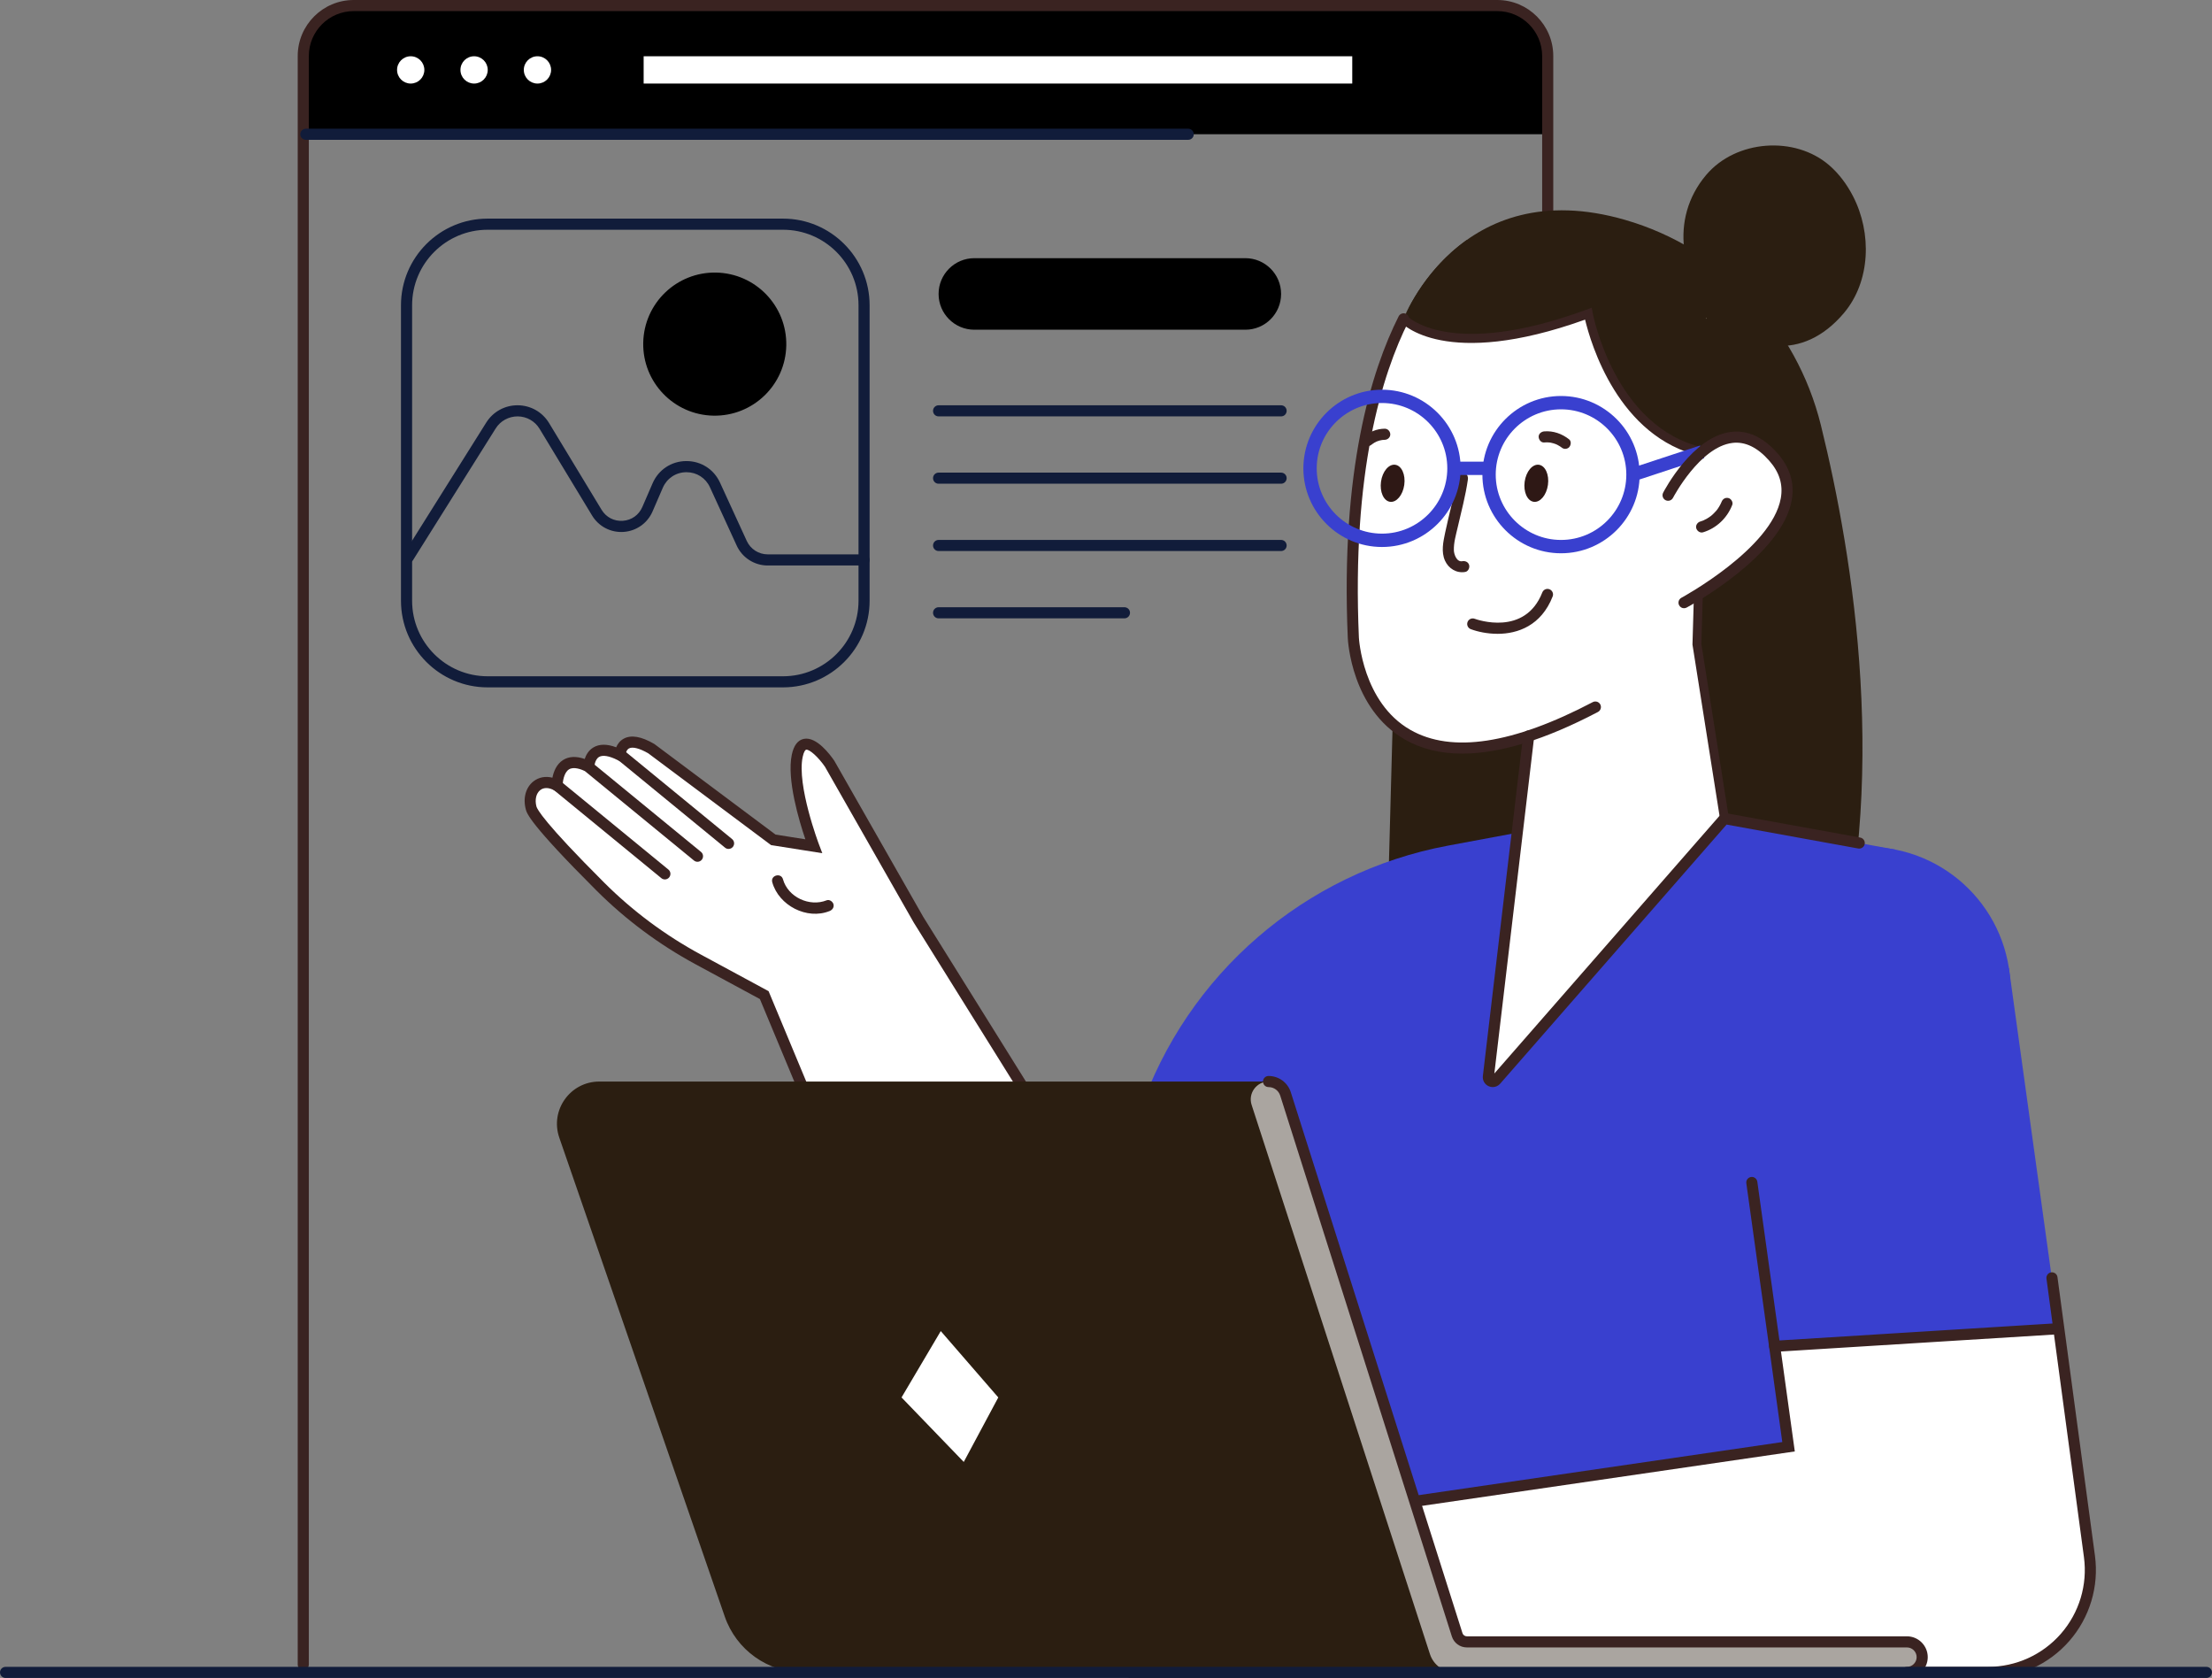 <?xml version="1.0" encoding="UTF-8"?>
<svg id="Layer_2" data-name="Layer 2" xmlns="http://www.w3.org/2000/svg" viewBox="0 0 995.67 755.1">
  <rect x="0" y="0" width="995.67" height="755.1" fill="#808080" stroke="none"/>
  <defs>
    <style>
      .cls-1 {
        fill: #3940cf;
      }

      .cls-1, .cls-2, .cls-3, .cls-4, .cls-5, .cls-6, .cls-7, .cls-8, .cls-9 {
        stroke-width: 0px;
      }

      .cls-2 {
        fill: #3a2321;
      }

      .cls-3 {
        fill: #000;
      }

      .cls-4 {
        fill: #ffedcc;
      }

      .cls-5 {
        fill: #111c3a;
      }

      .cls-6 {
        fill: #2b1e11;
      }

      .cls-7 {
        fill: #fff;
      }

      .cls-8 {
        fill: #2e1815;
      }

      .cls-9 {
        fill: #aaa5a0;
      }
    </style>
  </defs>
  <g id="Graphics">
    <g>
      <g>
        <path class="cls-3" d="M673.65,2.5H159.51c-12.7,0-23,10.3-23,23v34.91h560.15V25.5c0-12.7-10.3-23-23-23Z"/>
        <path class="cls-2" d="M136.51,751.56c-1.38,0-2.5-1.12-2.5-2.5V25.2c0-13.9,11.31-25.2,25.2-25.2h514.75c13.9,0,25.2,11.31,25.2,25.2v265.12c0,1.38-1.12,2.5-2.5,2.5s-2.5-1.12-2.5-2.5V25.2c0-11.14-9.06-20.2-20.2-20.2H159.21c-11.14,0-20.2,9.06-20.2,20.2v723.86c0,1.38-1.12,2.5-2.5,2.5Z"/>
        <g>
          <path class="cls-7" d="M191.01,31.46c0,3.39-2.75,6.14-6.14,6.14s-6.14-2.75-6.14-6.14,2.75-6.14,6.14-6.14,6.14,2.75,6.14,6.14Z"/>
          <path class="cls-7" d="M219.54,31.46c0,3.39-2.75,6.14-6.14,6.14s-6.14-2.75-6.14-6.14,2.75-6.14,6.14-6.14,6.14,2.75,6.14,6.14Z"/>
          <path class="cls-7" d="M248.06,31.46c0,3.39-2.75,6.14-6.14,6.14s-6.14-2.75-6.14-6.14,2.75-6.14,6.14-6.14,6.14,2.75,6.14,6.14Z"/>
        </g>
        <rect class="cls-7" x="289.72" y="25.32" width="318.96" height="12.28"/>
      </g>
      <path class="cls-5" d="M352.45,309.32h-132.98c-21.49,0-38.98-17.49-38.98-38.98v-132.98c0-21.49,17.49-38.98,38.98-38.98h132.98c21.49,0,38.98,17.49,38.98,38.98v132.98c0,21.49-17.49,38.98-38.98,38.98ZM219.48,103.39c-18.74,0-33.98,15.24-33.98,33.98v132.98c0,18.74,15.24,33.98,33.98,33.98h132.98c18.74,0,33.98-15.24,33.98-33.98v-132.98c0-18.74-15.24-33.98-33.98-33.98h-132.98Z"/>
      <g>
        <path class="cls-6" d="M631.79,143.49s25.26-66.06,99.71-44.54c43.76,12.65,77.18,48.12,88.11,92.34,14.75,59.69,31.28,161.58,4.44,254.21l-200.06-13,7.79-289.01Z"/>
        <circle class="cls-1" cx="840.61" cy="445.5" r="64.39"/>
        <polygon class="cls-1" points="779.06 464.43 798.8 605.8 926.72 597.86 904.25 435.64 779.06 464.43"/>
        <path class="cls-1" d="M853.02,382.31l-76.8-13.94-93.29,6.37-31.05,5.78c-64.55,12.01-117.63,57.84-138.93,119.94l-13.39,39.03v213.12h264.19l118.69-109.52-29.43-260.78Z"/>
        <path class="cls-7" d="M372.74,516.73l-28.73-68.92-29.7-16.05c-16.21-8.76-31.08-19.82-44.12-32.84-13.88-13.86-29.86-30.59-31.11-35.34-2.15-8.14,4.15-14.36,11.73-10.05,0,0-.24-15.67,14.24-8.5,0,0,.24-12.2,14-5.26,0,0,.36-10.89,14.12-2.87l54.92,41.04,18.19,2.87s-10.29-27.04-7.42-40.68c2.87-13.64,14.6,3.59,14.6,3.59l39.96,70.12,64.18,102.9h-104.85Z"/>
        <path class="cls-2" d="M482.1,519.23h-111.02l-29.03-69.64-28.92-15.63c-16.46-8.9-31.5-20.09-44.7-33.27-30.06-30.01-31.3-34.7-31.76-36.47-1.35-5.1,0-9.95,3.52-12.66,2.38-1.83,5.39-2.36,8.47-1.59.51-2.63,1.76-6.05,4.8-7.96,2.6-1.64,5.87-1.8,9.73-.47.59-1.79,1.72-3.87,3.9-5.18,2.66-1.6,6.11-1.63,10.26-.07.63-1.46,1.68-2.93,3.37-3.86,3.32-1.83,7.93-1.06,13.71,2.31l.24.16,54.42,40.67,13.42,2.12c-2.79-8.21-8.44-26.98-6.1-38.07.88-4.19,2.72-6.59,5.46-7.13,5.69-1.12,11.88,7.24,13.65,9.83l.1.17,39.96,70.12,66.51,106.64ZM374.41,514.23h98.68l-61.8-99.08-39.96-70.11c-2.96-4.31-7-7.96-8.49-7.66-.31.06-1.03.82-1.54,3.26-2.69,12.76,7.21,39.01,7.31,39.28l1.53,4.03-23.06-3.64-55.3-41.32c-3.91-2.25-7.05-3.05-8.64-2.2-1.45.78-1.6,3.06-1.61,3.08l-.2,3.83-3.43-1.7c-3.68-1.85-6.6-2.34-8.24-1.37-1.98,1.17-2.14,4.44-2.14,4.47l-.12,3.89-3.49-1.71c-2.41-1.19-5.72-2.35-7.8-1.04-2.36,1.48-2.84,5.75-2.83,7.27l.04,4.34-3.78-2.14c-2.4-1.37-4.71-1.43-6.33-.18-1.87,1.44-2.55,4.35-1.74,7.42.32,1.21,3.46,7.25,30.46,34.21,12.86,12.84,27.51,23.74,43.55,32.41l30.48,16.47,28.43,68.2Z"/>
        <path class="cls-2" d="M299.27,395.75c-.56,0-1.12-.19-1.58-.57l-48.46-39.72c-1.07-.88-1.22-2.45-.35-3.52.88-1.07,2.45-1.22,3.52-.35l48.46,39.72c1.07.88,1.22,2.45.35,3.52-.49.6-1.21.92-1.94.92Z"/>
        <path class="cls-2" d="M313.95,387.81c-.56,0-1.12-.19-1.58-.57l-48.46-39.72c-1.07-.88-1.22-2.45-.35-3.52s2.45-1.22,3.52-.35l48.46,39.72c1.07.88,1.22,2.45.35,3.52-.49.6-1.21.92-1.94.92Z"/>
        <path class="cls-2" d="M327.94,382.03c-.56,0-1.12-.19-1.58-.57l-48.46-39.72c-1.07-.88-1.22-2.45-.35-3.52.88-1.07,2.45-1.22,3.52-.35l48.46,39.72c1.07.88,1.22,2.45.35,3.52-.49.6-1.21.91-1.93.91Z"/>
        <path class="cls-7" d="M798.8,605.8l6.27,45.27-220.8,32.23-70.36,69.31h380.96c27.87,0,49.35-24.57,45.64-52.19l-13.8-102.56-127.92,7.94Z"/>
        <path class="cls-2" d="M894.88,755.1h-387.06l75.28-74.17,219.15-31.99-5.93-42.81c-.19-1.37.77-2.63,2.13-2.82,1.37-.19,2.63.77,2.82,2.13l6.61,47.72-222.44,32.47-65.43,64.46h374.86c12.56,0,24.51-5.42,32.78-14.88s12.05-22.02,10.38-34.47l-16.87-125.36c-.18-1.37.78-2.63,2.14-2.81,1.36-.18,2.63.78,2.81,2.14l16.87,125.36c1.87,13.88-2.35,27.89-11.57,38.43s-22.54,16.59-36.54,16.59Z"/>
        <path class="cls-6" d="M326.23,727.46l-74.48-215.5c-4.27-12.36,4.91-25.25,17.99-25.25h300.78c3.6,0,6.78,2.32,7.88,5.75l78.51,246.41h201.44c3.79,0,6.87,3.07,6.87,6.87h0c0,3.79-3.07,6.87-6.87,6.87h-496.82c-15.92,0-30.1-10.1-35.3-25.15Z"/>
        <path class="cls-9" d="M655.9,735.66l-77.25-243.36c-1.06-3.33-4.15-5.59-7.64-5.59h0c-5.45,0-9.31,5.32-7.63,10.5l80.27,247.16c1.6,4.91,6.17,8.24,11.34,8.24h203.37c3.79,0,6.87-3.07,6.87-6.87h0c0-3.79-3.07-6.87-6.87-6.87h-198.07c-2,0-3.78-1.3-4.38-3.21Z"/>
        <path class="cls-2" d="M858.35,755.1c-1.38,0-2.5-1.12-2.5-2.5s1.12-2.5,2.5-2.5c2.41,0,4.37-1.96,4.37-4.37s-1.96-4.37-4.37-4.37h-198.07c-3.11,0-5.83-1.99-6.77-4.95l-77.25-243.36c-.73-2.3-2.85-3.85-5.26-3.85-1.38,0-2.5-1.12-2.5-2.5s1.12-2.5,2.5-2.5c4.6,0,8.63,2.95,10.03,7.34l77.25,243.36c.28.88,1.08,1.46,2,1.46h198.07c5.16,0,9.37,4.2,9.37,9.37s-4.2,9.37-9.37,9.37Z"/>
        <path class="cls-4" d="M643.15,125.71s-39.25,41.16-33.98,161.29c0,0,4.31,96.68,128.27,20.1l26.32-14.84,4.36-148.95-124.97-17.6Z"/>
        <path class="cls-7" d="M643.15,125.71s-39.25,41.16-33.98,161.29c0,0,4.31,96.68,128.27,20.1l26.32-14.84,4.36-148.95-124.97-17.6Z"/>
        <path class="cls-7" d="M758.01,271.21s66.53-35.76,40.2-65.57c-24.25-27.46-47.38,17.23-47.38,17.23l7.18,48.34Z"/>
        <path class="cls-6" d="M714.94,141.19s9.59,52.82,51.22,62.15l23.44-37.58-43.07-44.99-86.43-12.68c-20.29,14.46-28.3,35.4-28.3,35.4,0,0,19.01,21.31,83.15-2.3Z"/>
        <path class="cls-2" d="M766.16,205.33c-.14,0-.29-.02-.44-.05-37.37-8.37-49.75-51.01-52.24-61.44-62.96,22.56-82.37,1.87-83.18.97-.73-.82-.66-2.09.16-2.82.82-.73,2.08-.66,2.81.15.24.26,19.34,19.86,80.97-2.84l2.23-.82.43,2.34c.09.52,9.86,51.63,49.69,60.55,1.08.24,1.76,1.31,1.51,2.39-.21.93-1.03,1.56-1.95,1.56Z"/>
        <path class="cls-7" d="M688.08,331.2l-18.13,153.31c-.23,1.92,2.16,2.97,3.43,1.52l102.85-117.66-13.97-88.36-74.17,51.19Z"/>
        <path class="cls-2" d="M671.91,489.2c-.61,0-1.23-.13-1.82-.39-1.8-.8-2.85-2.65-2.62-4.6l18.13-153.31c.16-1.37,1.4-2.35,2.78-2.19,1.37.16,2.35,1.41,2.19,2.78l-17.93,151.59,102.64-117.43,62.05,11.26c1.36.25,2.26,1.55,2.01,2.91-.25,1.36-1.55,2.26-2.91,2.01l-59.26-10.76-101.91,116.6c-.87,1-2.1,1.53-3.35,1.53Z"/>
        <rect class="cls-1" x="734.22" y="205.46" width="32.76" height="6" transform="translate(-27.53 245.41) rotate(-18.24)"/>
        <path class="cls-2" d="M674.04,285.22c-4.6,0-8.88-.93-12-2.09-1.29-.48-1.95-1.92-1.47-3.21.48-1.29,1.92-1.95,3.21-1.47.94.35,22.62,8.06,30.45-11.86.51-1.28,1.96-1.92,3.24-1.41,1.28.51,1.92,1.96,1.41,3.24-5.14,13.08-15.64,16.81-24.85,16.81Z"/>
        <path class="cls-2" d="M758.02,273.71c-.89,0-1.75-.48-2.2-1.32-.65-1.22-.2-2.73,1.02-3.39.41-.22,40.68-22.12,44.73-44.77,1.1-6.17-.6-11.71-5.22-16.94-5.29-5.99-10.86-8.67-16.57-7.97-14.69,1.81-26.6,24.46-26.72,24.69-.64,1.23-2.14,1.7-3.37,1.07-1.23-.64-1.7-2.14-1.07-3.37.53-1.03,13.24-25.22,30.54-27.35,7.45-.92,14.49,2.32,20.94,9.62,5.61,6.36,7.76,13.47,6.39,21.13-4.48,25.03-45.54,47.35-47.28,48.29-.38.2-.78.3-1.18.3Z"/>
        <path class="cls-2" d="M798.8,608.3c-1.23,0-2.3-.9-2.47-2.16l-10.27-73.66c-.19-1.37.76-2.63,2.13-2.82,1.37-.19,2.63.76,2.82,2.13l10.27,73.66c.19,1.37-.76,2.63-2.13,2.82-.12.02-.23.02-.35.02Z"/>
        <path class="cls-8" d="M621.62,216.74c-.65,4.6,1.17,8.66,4.06,9.07,2.89.41,5.76-2.99,6.41-7.59.65-4.6-1.17-8.66-4.06-9.07-2.89-.41-5.76,2.99-6.41,7.59Z"/>
        <path class="cls-8" d="M686.29,216.74c-.65,4.6,1.17,8.66,4.06,9.07,2.89.41,5.76-2.99,6.41-7.59.65-4.6-1.17-8.66-4.06-9.07-2.89-.41-5.76,2.99-6.41,7.59Z"/>
        <path class="cls-2" d="M655.9,214.51c-1.23,8.55-3.66,16.85-5.43,25.29-.85,4.08-1.83,8.52-.05,12.5,1.6,3.56,5.23,5.78,9.12,5.08,1.33-.24,2.08-1.86,1.75-3.08-.38-1.4-1.74-1.99-3.08-1.75-2.51.45-3.73-3.03-3.79-4.89-.12-3.44.94-6.96,1.7-10.28,1.64-7.16,3.56-14.27,4.6-21.55.19-1.33-.33-2.69-1.75-3.08-1.17-.32-2.88.4-3.08,1.75h0Z"/>
        <path class="cls-2" d="M695.06,199.11c.83-.07,1.66-.07,2.49.02.1.01.21.02.31.04-.41-.06-.47-.06-.2-.02.15.03.31.05.46.08.41.08.81.18,1.21.3.4.12.79.26,1.18.41.52.2-.52-.25-.02,0,.19.09.38.18.56.27.37.19.73.4,1.08.62.17.11.35.23.52.35.08.06.17.12.25.18-.3-.23-.34-.27-.14-.1.54.43,1.05.73,1.77.73.61,0,1.35-.27,1.77-.73.83-.91,1.09-2.67,0-3.54-3.17-2.52-7.14-3.94-11.22-3.6-1.3.11-2.56,1.07-2.5,2.5.06,1.26,1.1,2.62,2.5,2.5h0Z"/>
        <path class="cls-2" d="M617.39,200.08c.16-.14.32-.27.49-.4-.17.13-.34.26-.51.39.81-.62,1.68-1.13,2.62-1.54-.2.08-.4.17-.6.25.98-.41,2-.69,3.05-.84-.22.03-.44.06-.66.09.5-.07,1.01-.1,1.52-.11,1.31-.01,2.56-1.14,2.5-2.5-.06-1.34-1.1-2.51-2.5-2.5-3.5.03-6.81,1.35-9.45,3.62-.99.86-.94,2.67,0,3.54,1.06.97,2.48.91,3.54,0h0Z"/>
        <path class="cls-2" d="M766.6,239.54c6.06-1.85,10.86-6.45,13.13-12.34.47-1.22-.52-2.8-1.75-3.08-1.43-.33-2.57.44-3.08,1.75-.06.16-.13.31-.19.47.22-.64.04-.11-.02.02-.13.28-.27.56-.41.83-.3.57-.64,1.13-1.01,1.66-.08.12-.16.23-.24.35-.05.06-.4.54-.16.22.24-.31-.07.08-.12.15-.11.13-.22.26-.33.39-.43.49-.88.96-1.35,1.4-.23.21-.46.42-.7.62-.11.1-.3.21-.39.32.16-.19.33-.25.04-.03-.52.39-1.06.74-1.62,1.07-.54.31-1.09.59-1.65.85-.53.25.52-.2-.03.01-.16.06-.32.12-.47.18-.32.12-.64.22-.96.32-1.25.38-2.17,1.77-1.75,3.08.41,1.26,1.74,2.16,3.08,1.75h0Z"/>
        <path class="cls-2" d="M347.61,397.01c2.93,10.48,15.59,17.06,25.8,12.97,1.25-.5,2.13-1.67,1.75-3.08-.33-1.19-1.81-2.25-3.08-1.75-7.67,3.07-17.39-1.39-19.65-9.48-.86-3.09-5.69-1.78-4.82,1.33h0Z"/>
        <path class="cls-6" d="M768.01,78.71s0,0,0,0c13.33-15.77,39.92-17.8,55.48-4.24,4.4,3.83,7.9,8.62,10.58,13.8,8.57,16.57,7.94,38.37-4.1,52.62-37.67,44.58-95.97-21.95-61.96-62.19Z"/>
        <polygon class="cls-7" points="449.35 628.86 433.81 657.89 405.8 628.86 423.46 599 449.35 628.86"/>
        <path class="cls-2" d="M658.18,339.13c-9.85,0-18.49-2.12-25.89-6.38-23.93-13.74-25.56-44.34-25.62-45.64-3.31-75.52,10.62-120.4,22.89-144.75.62-1.23,2.13-1.73,3.36-1.11,1.23.62,1.73,2.12,1.11,3.36-12,23.82-25.62,67.84-22.36,142.28.01.29,1.6,29.2,23.14,41.54,18.53,10.62,46.17,6.42,82.14-12.47,1.22-.64,2.73-.17,3.38,1.05.64,1.22.17,2.73-1.05,3.38-23.76,12.48-44.2,18.74-61.1,18.74Z"/>
        <path class="cls-1" d="M622.07,246.15c-19.52,0-35.39-15.88-35.39-35.39s15.88-35.39,35.39-35.39,35.39,15.88,35.39,35.39-15.88,35.39-35.39,35.39ZM622.07,181.36c-16.21,0-29.39,13.18-29.39,29.39s13.19,29.39,29.39,29.39,29.39-13.19,29.39-29.39-13.19-29.39-29.39-29.39Z"/>
        <path class="cls-1" d="M702.65,248.98c-19.52,0-35.39-15.88-35.39-35.39s15.88-35.39,35.39-35.39,35.39,15.88,35.39,35.39-15.88,35.39-35.39,35.39ZM702.65,184.2c-16.21,0-29.39,13.19-29.39,29.39s13.19,29.39,29.39,29.39,29.39-13.18,29.39-29.39-13.19-29.39-29.39-29.39Z"/>
        <rect class="cls-1" x="654.46" y="207.75" width="15.48" height="6"/>
        <path class="cls-2" d="M776.22,370.37c-.97,0-1.82-.7-1.97-1.69l-12.43-78.61.66-22.73c.03-1.1.94-1.96,2.06-1.94,1.1.03,1.97.95,1.94,2.06l-.65,22.36,12.37,78.24c.17,1.09-.57,2.12-1.66,2.29-.11.02-.21.02-.31.02Z"/>
        <path class="cls-2" d="M799.76,608.3c-1.31,0-2.41-1.02-2.49-2.35-.09-1.38.96-2.56,2.34-2.65l125.88-7.81c1.39-.09,2.57.96,2.65,2.34.09,1.38-.96,2.56-2.34,2.65l-125.88,7.81c-.05,0-.1,0-.16,0Z"/>
      </g>
      <path class="cls-5" d="M388.93,254.48h-43.37c-5.98,0-11.46-3.51-13.95-8.95l-12.05-26.26c-1.92-4.19-5.95-6.77-10.55-6.77-.04,0-.09,0-.13,0-4.65.05-8.68,2.73-10.53,6.99l-4.62,10.67c-2.29,5.29-7.29,8.82-13.04,9.21-5.75.39-11.18-2.43-14.17-7.36l-23.64-39.03c-2.1-3.47-5.78-5.56-9.84-5.6-4.04,0-7.77,2-9.93,5.44l-37.24,59.32c-.73,1.17-2.28,1.52-3.45.79-1.17-.73-1.52-2.28-.79-3.45l37.24-59.32c3.09-4.92,8.44-7.83,14.2-7.78,5.81.05,11.07,3.04,14.08,8l23.64,39.03c2.04,3.37,5.61,5.22,9.55,4.96,3.94-.27,7.22-2.59,8.79-6.21l4.62-10.67c2.64-6.1,8.42-9.94,15.07-10,.06,0,.12,0,.18,0,6.57,0,12.34,3.7,15.09,9.69l12.05,26.26c1.68,3.67,5.37,6.03,9.41,6.03h43.37c1.38,0,2.5,1.12,2.5,2.5s-1.12,2.5-2.5,2.5Z"/>
      <circle class="cls-3" cx="321.71" cy="154.84" r="32.2" transform="translate(160.85 473.59) rotate(-88.92)"/>
      <path class="cls-3" d="M560.55,148.38h-121.97c-8.89,0-16.1-7.21-16.1-16.1h0c0-8.89,7.21-16.1,16.1-16.1h121.97c8.89,0,16.1,7.21,16.1,16.1h0c0,8.89-7.21,16.1-16.1,16.1Z"/>
      <path class="cls-5" d="M576.65,187.38h-154.17c-1.38,0-2.5-1.12-2.5-2.5s1.12-2.5,2.5-2.5h154.17c1.38,0,2.5,1.12,2.5,2.5s-1.12,2.5-2.5,2.5Z"/>
      <path class="cls-5" d="M534.84,62.92H137.66c-1.38,0-2.5-1.12-2.5-2.5s1.12-2.5,2.5-2.5h397.18c1.38,0,2.5,1.12,2.5,2.5s-1.12,2.5-2.5,2.5Z"/>
      <path class="cls-5" d="M576.65,217.68h-154.17c-1.38,0-2.5-1.12-2.5-2.5s1.12-2.5,2.5-2.5h154.17c1.38,0,2.5,1.12,2.5,2.5s-1.12,2.5-2.5,2.5Z"/>
      <path class="cls-5" d="M576.65,247.97h-154.17c-1.38,0-2.5-1.12-2.5-2.5s1.12-2.5,2.5-2.5h154.17c1.38,0,2.5,1.12,2.5,2.5s-1.12,2.5-2.5,2.5Z"/>
      <path class="cls-5" d="M506.14,278.26h-83.66c-1.38,0-2.5-1.12-2.5-2.5s1.12-2.5,2.5-2.5h83.66c1.38,0,2.5,1.12,2.5,2.5s-1.12,2.5-2.5,2.5Z"/>
      <path class="cls-5" d="M993.17,755.1H2.5c-1.38,0-2.5-1.12-2.5-2.5s1.12-2.5,2.5-2.5h990.67c1.38,0,2.5,1.12,2.5,2.5s-1.12,2.5-2.5,2.5Z"/>
    </g>
  </g>
</svg>